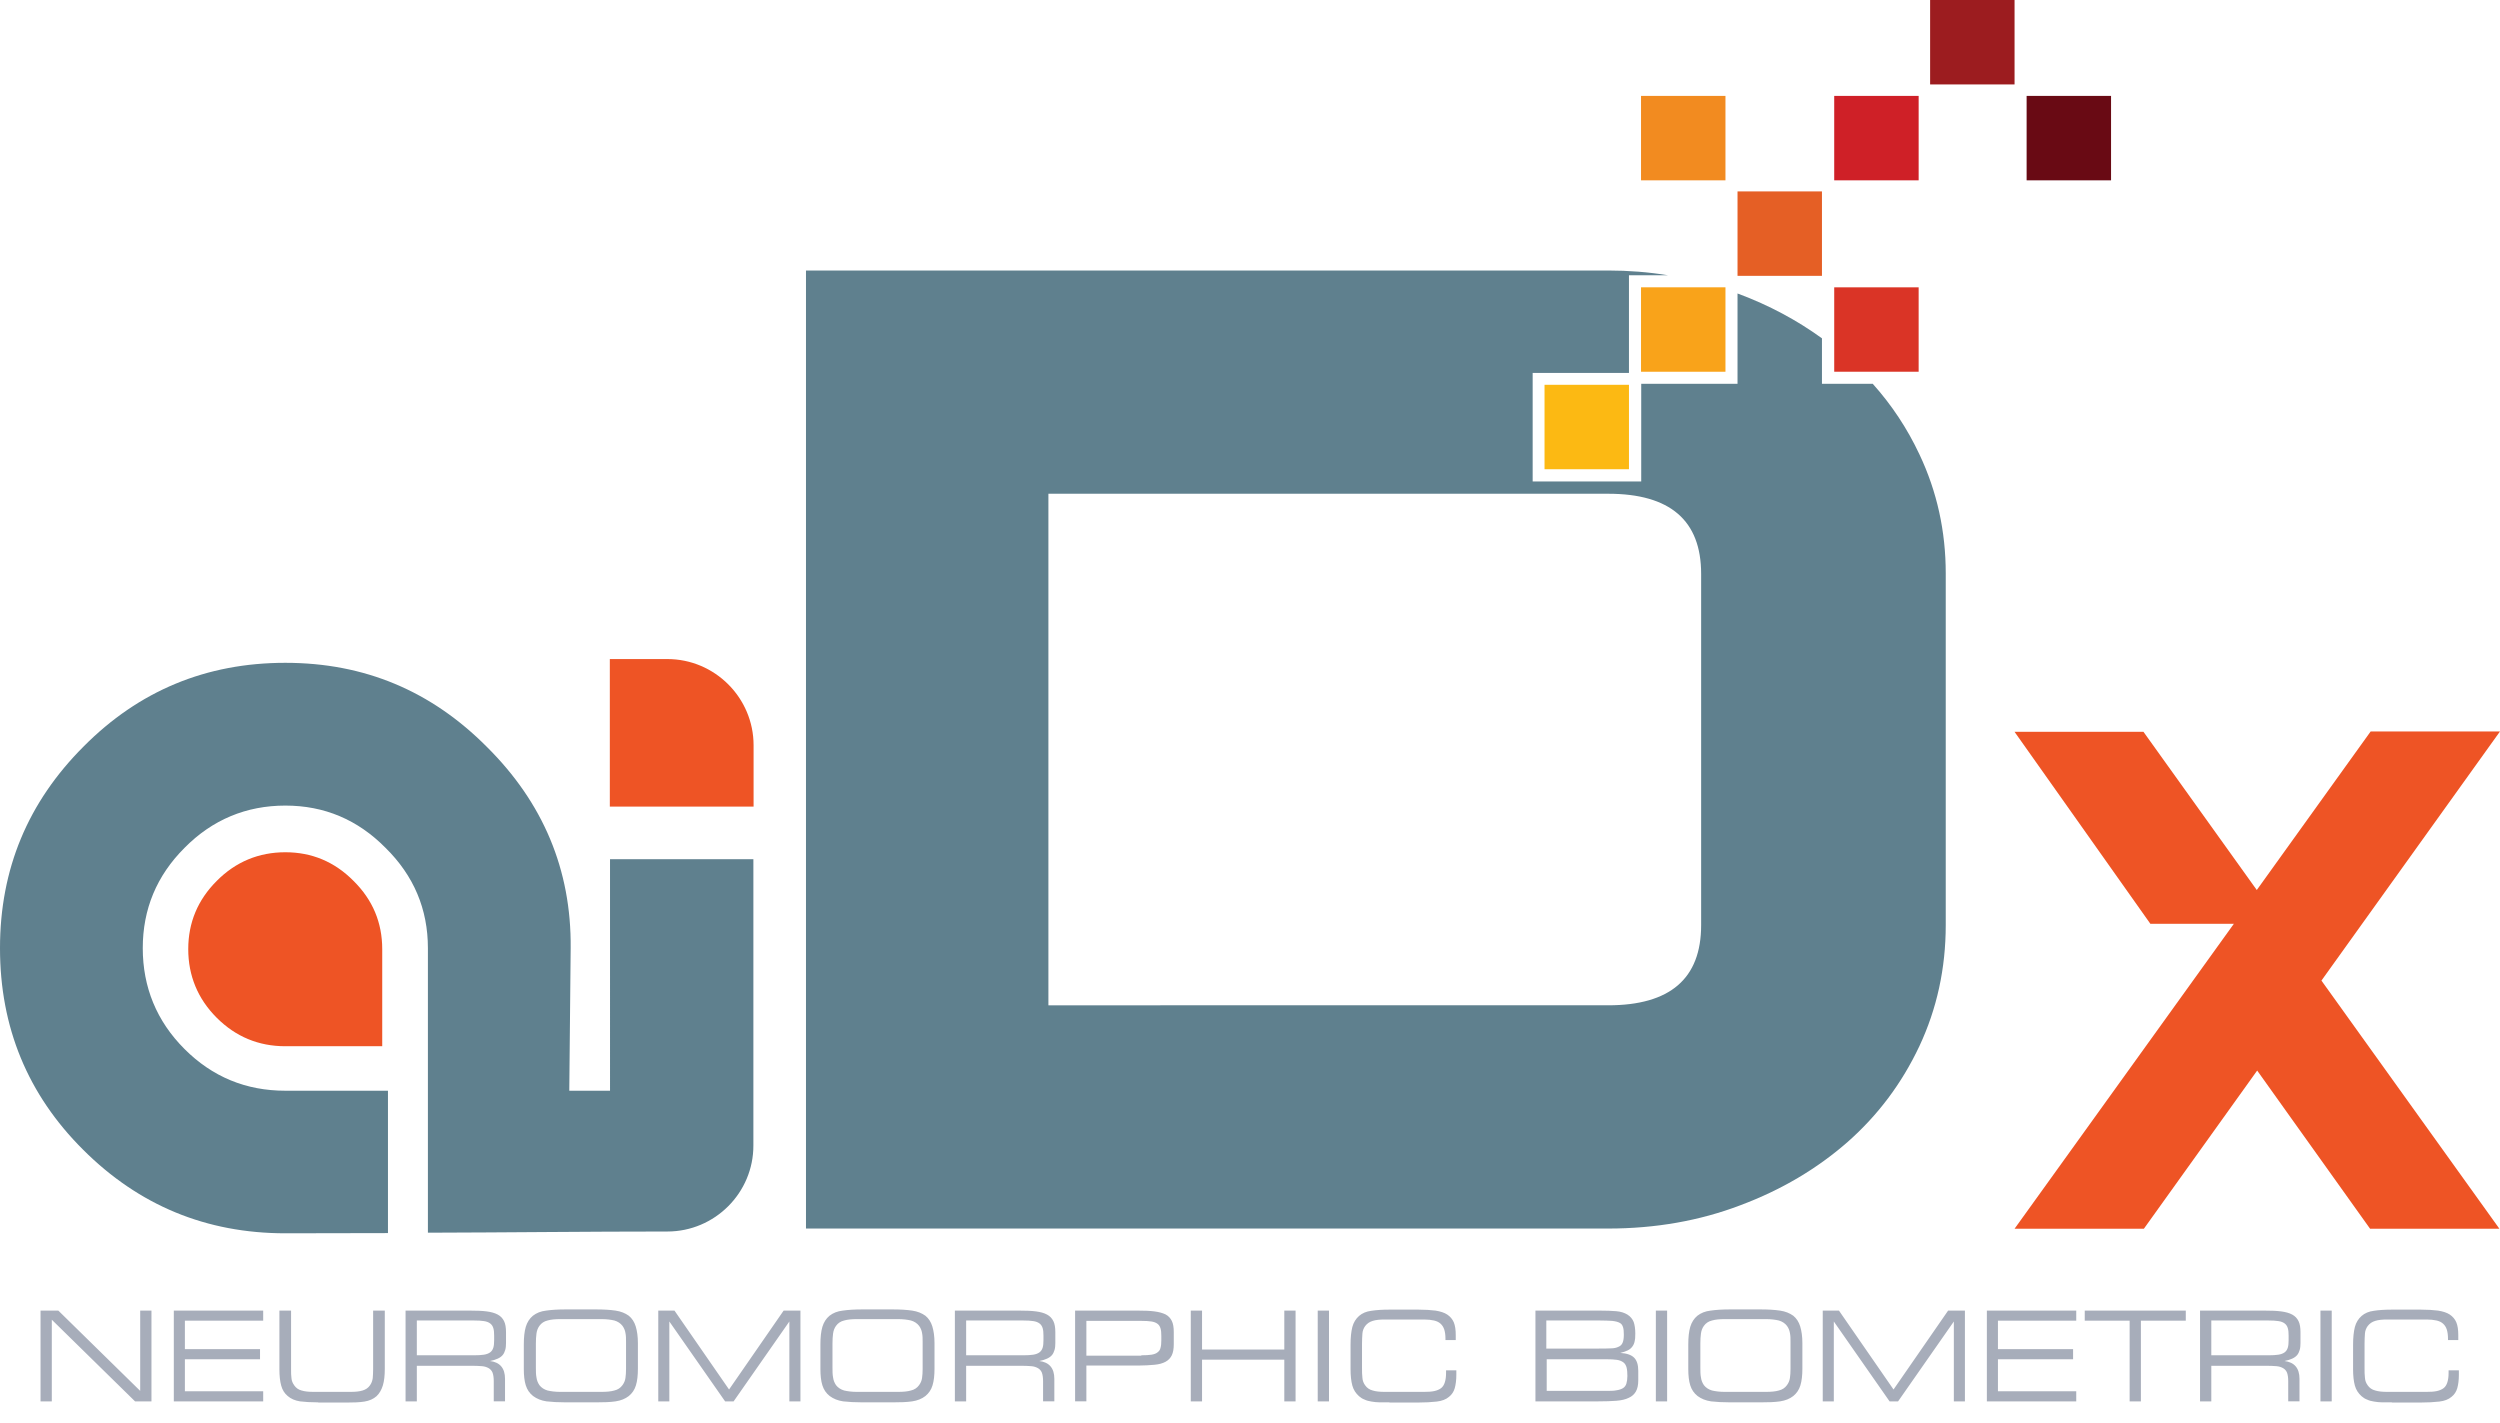<svg xmlns="http://www.w3.org/2000/svg" id="Artwork" width="1264.3" height="719.6" version="1.1"><defs><style>.cls-10,.cls-9{stroke-width:0}.cls-9{fill:#5f808e}.cls-10{fill:#ee5425}</style></defs><path id="Square_01" fill="#fcb913" stroke-width="0" d="M781.1 194.6h42.7v42.7h-42.7z" data-name="Square 01" opacity="1"/><path id="Square_02" fill="#f9a31a" stroke-width="0" d="M829.9 145.3h42.7V188h-42.7z" data-name="Square 02" opacity="1"/><path id="Square_03" fill="#f28b20" stroke-width="0" d="M829.9 48.5h42.7v42.7h-42.7z" data-name="Square 03" opacity="1"/><path id="Square_04" fill="#e55f25" stroke-width="0" d="M878.7 96.8h42.7v42.7h-42.7z" data-name="Square 04" opacity="1"/><path id="Square_05" fill="#da3426" stroke-width="0" d="M927.6 145.3h42.7V188h-42.7z" data-name="Square 05" opacity="1"/><path id="Square_06" fill="#cf2027" stroke-width="0" d="M927.6 48.5h42.7v42.7h-42.7z" data-name="Square 06" opacity="1"/><path id="Square_07" fill="#9c1c1f" stroke-width="0" d="M976.1 0h42.7v42.7h-42.7z" data-name="Square 07" opacity="1"/><path id="Square_08" fill="#690a14" stroke-width="0" d="M1024.9 48.5h42.7v42.7h-42.7z" data-name="Square 08" opacity="1"/><path id="D" d="M947 194.1h-25.6v-23c-12.7-9.2-26.7-16.7-42.2-22.5-.2 0-.3-.1-.5-.2v45.7H830v49.4h-54.9v-54.9h48.7v-49.4h19.7c-9.8-1.6-19.9-2.4-30.2-2.4H407.6v484.5h405.7c23.8 0 46.2-3.9 66.9-11.8 20.8-7.8 38.8-18.5 54.2-32 15.3-13.5 27.4-29.6 36.3-48.5 8.8-18.8 13.3-39.2 13.3-61.2V290c0-21.3-4.4-41.4-13.3-60.2-6.2-13.2-14.1-25.1-23.7-35.8zm-86.7 273.8c0 27-15.7 40.5-47 40.5H530.2V249.7h283.1c31.3 0 47 13.5 47 40.5V468z" class="cls-9"/><path id="Robotech_GP" d="M1018.9 370.1h65.1l57.3 80 57.6-80.2h65.4l-90.3 126 90 125.5h-65.4l-57.1-80-57.3 80h-65.4l110.9-154.2h-42.2l-68.7-97.1z" class="cls-10" data-name="Robotech GP"/><path d="M216.4 479.5c0-19.7-7.1-36.6-21.4-50.7-14.1-14.3-31-21.4-50.7-21.4s-36.9 7.1-51 21.4c-14.1 14.1-21.1 31-21.1 50.7s7 36.9 21.1 51c14.1 14.1 31.1 21.1 51 21.1h51.9v72c-17.4 0-34.7.1-51.9.1-40 0-74.1-14.1-102.3-42.3-28-27.9-42-61.9-42-101.9s14.1-73.8 42.3-102c28-28.2 62-42.3 102-42.3s73.8 14.2 102 42.6c28.2 28 42.7 61.9 42.3 101.7l-.7 72.1h20.6V434.5H381v144.7c.1 24-19.5 43.6-43.5 43.6-40.3 0-80.8.5-121.1.6V479.3z" class="cls-9"/><path d="M193.3 529v-49c0-13.4-4.8-24.9-14.5-34.5-9.6-9.7-21.1-14.5-34.5-14.5s-25.1 4.8-34.7 14.5c-9.6 9.6-14.4 21.1-14.4 34.5s4.8 25.1 14.4 34.7c9.6 9.6 21.2 14.4 34.7 14.4h49zm115.1-121.1v-74.6h29.1c24 0 43.6 19.6 43.6 43.6v31h-72.7z" class="cls-10"/><path fill="#a7adba" stroke-width="0" d="M20.5 662.8h9l41.4 40.6v-40.6h5.7v45.9h-8.3l-42.1-41.3v41.3h-5.7v-45.9zm67.4 0h45.2v5.1H93.5v14.4h38v5.1h-38v16.2h39.6v5.1H87.9v-45.9zm72.8 46.4c-3.5 0-6.5-.2-9-.5-2.5-.4-4.6-1.3-6.2-2.7-1.6-1.3-2.7-3.1-3.3-5.3-.6-2.2-.9-4.9-.9-8.2v-29.7h5.9v29.7c0 1.7 0 3.2.2 4.5.1 1.3.6 2.5 1.4 3.6.9 1.3 2.1 2.2 3.7 2.6 1.6.5 3.6.7 6 .7h18.9c2.4 0 4.4-.2 6-.7 1.6-.5 2.8-1.3 3.7-2.6.8-1.1 1.2-2.3 1.4-3.6.1-1.3.2-2.8.2-4.5v-29.7h5.9v29.4c0 3.4-.3 6.2-1 8.5-.7 2.2-1.7 4-3.2 5.4-1.6 1.4-3.6 2.3-6.1 2.7-2.5.4-5.5.5-9.1.5h-14zm44.4-46.4h32.7c3.2 0 6 .1 8.3.4 2.3.3 4.1.8 5.6 1.6s2.5 1.9 3.2 3.3c.7 1.4 1 3.3 1 5.6v5.5c0 1.3-.1 2.5-.4 3.5-.3 1-.7 1.9-1.3 2.6-.6.7-1.4 1.3-2.5 1.8s-2.4.9-3.9 1.2c5 .6 7.6 3.6 7.6 9v11.4h-5.7v-10.2c0-1.8-.2-3.2-.6-4.3-.4-1-1.1-1.8-2-2.3-.9-.5-2-.9-3.4-1-1.4-.1-3.1-.2-5.1-.2h-27.8v18h-5.7v-45.9zm34.6 22.6c2 0 3.7-.1 5-.3 1.3-.2 2.4-.6 3.2-1.2.8-.6 1.3-1.4 1.6-2.4.3-1 .4-2.3.4-3.8v-2.2c0-1.6-.1-2.8-.4-3.8-.3-1-.8-1.8-1.6-2.4-.8-.6-1.8-1-3.2-1.2-1.3-.2-3-.3-5-.3h-28.9v17.6h28.9zm46.5 23.8c-3.9 0-7.2-.2-9.8-.5-2.7-.4-4.9-1.3-6.8-2.7-1.8-1.4-3-3.2-3.7-5.4-.7-2.2-1-5-1-8.2v-12.5c0-3.6.3-6.5 1-8.9.7-2.3 1.9-4.2 3.6-5.6 1.8-1.4 4-2.3 6.7-2.6 2.7-.4 6-.6 9.9-.6h15.3c3.9 0 7.2.2 9.9.6 2.7.4 4.9 1.3 6.7 2.6 1.6 1.3 2.8 3.1 3.5 5.4.7 2.3 1.1 5.1 1.1 8.5v12.8c0 3.4-.3 6.2-1 8.5s-1.9 4-3.6 5.4c-1.8 1.4-4 2.3-6.7 2.7-2.7.4-6 .5-9.9.5h-15.3zm18-5.3c2.6 0 4.8-.2 6.5-.7 1.7-.4 3.1-1.3 4.1-2.7.8-1.1 1.3-2.2 1.5-3.6.2-1.3.3-2.9.3-4.7v-13.4c0-1.8 0-3.3-.3-4.7-.2-1.3-.7-2.5-1.5-3.6-1-1.3-2.4-2.2-4.1-2.7-1.7-.4-3.9-.7-6.5-.7h-20.8c-2.6 0-4.8.2-6.5.7-1.7.4-3.1 1.3-4.1 2.7-.8 1.1-1.3 2.4-1.5 3.9-.2 1.5-.3 3.1-.3 5.1v12c0 1.9 0 3.6.3 5.1.2 1.5.7 2.7 1.5 3.9 1 1.3 2.4 2.2 4.1 2.7 1.7.4 3.9.7 6.5.7h20.8zm28.7-41.1h8.2l27.6 39.9 27.6-39.9h8.5v45.9h-5.6v-40.4L371 708.7h-4.3l-28.2-40.4v40.4h-5.6v-45.9zm103.3 46.4c-3.9 0-7.2-.2-9.8-.5-2.7-.4-4.9-1.3-6.8-2.7-1.8-1.4-3-3.2-3.7-5.4-.7-2.2-1-5-1-8.2v-12.5c0-3.6.3-6.5 1-8.9.7-2.3 1.9-4.2 3.6-5.6 1.8-1.4 4-2.3 6.7-2.6 2.7-.4 6-.6 9.9-.6h15.3c3.9 0 7.2.2 9.9.6 2.7.4 4.9 1.3 6.7 2.6 1.6 1.3 2.8 3.1 3.5 5.4.7 2.3 1.1 5.1 1.1 8.5v12.8c0 3.4-.3 6.2-1 8.5s-1.9 4-3.6 5.4c-1.8 1.4-4 2.3-6.7 2.7-2.7.4-6 .5-9.9.5h-15.3zm18-5.3c2.6 0 4.8-.2 6.5-.7 1.7-.4 3.1-1.3 4.1-2.7.8-1.1 1.3-2.2 1.5-3.6.2-1.3.3-2.9.3-4.7v-13.4c0-1.8 0-3.3-.3-4.7-.2-1.3-.7-2.5-1.5-3.6-1-1.3-2.4-2.2-4.1-2.7-1.7-.4-3.9-.7-6.5-.7h-20.8c-2.6 0-4.8.2-6.5.7-1.7.4-3.1 1.3-4.1 2.7-.8 1.1-1.3 2.4-1.5 3.9-.2 1.5-.3 3.1-.3 5.1v12c0 1.9 0 3.6.3 5.1.2 1.5.7 2.7 1.5 3.9 1 1.3 2.4 2.2 4.1 2.7 1.7.4 3.9.7 6.5.7h20.8zm28.7-41.1h32.7c3.2 0 6 .1 8.3.4 2.3.3 4.1.8 5.6 1.6s2.5 1.9 3.2 3.3c.7 1.4 1 3.3 1 5.6v5.5c0 1.3-.1 2.5-.4 3.5-.3 1-.7 1.9-1.3 2.6-.6.7-1.4 1.3-2.5 1.8s-2.4.9-3.9 1.2c5 .6 7.6 3.6 7.6 9v11.4h-5.7v-10.2c0-1.8-.2-3.2-.6-4.3-.4-1-1.1-1.8-2-2.3-.9-.5-2-.9-3.4-1-1.4-.1-3.1-.2-5.1-.2h-27.8v18h-5.7v-45.9zm34.6 22.6c2 0 3.7-.1 5-.3 1.3-.2 2.4-.6 3.2-1.2.8-.6 1.3-1.4 1.6-2.4.3-1 .4-2.3.4-3.8v-2.2c0-1.6-.1-2.8-.4-3.8-.3-1-.8-1.8-1.6-2.4-.8-.6-1.8-1-3.2-1.2-1.3-.2-3-.3-5-.3h-28.9v17.6h28.9zm26.2-22.6h31.9c3.2 0 5.9.1 8.2.4 2.3.3 4.1.8 5.6 1.5 1.5.8 2.5 1.9 3.2 3.3.7 1.4 1 3.3 1 5.7v6c0 2.4-.3 4.2-1 5.7-.7 1.4-1.7 2.5-3.2 3.3-1.5.8-3.3 1.3-5.6 1.5s-5 .4-8.2.4h-26.2v18.1h-5.7v-45.9zm33.5 22.6c2.1 0 3.8-.1 5.1-.3 1.3-.2 2.4-.6 3.1-1.2.8-.6 1.3-1.3 1.5-2.3.3-1 .4-2.3.4-3.8v-2.2c0-1.6-.1-2.8-.4-3.8-.3-1-.8-1.8-1.5-2.3-.8-.6-1.8-1-3.1-1.2-1.3-.2-3-.3-5.1-.3h-27.8v17.6h27.8zm25-22.6h5.7v19.7h41.6v-19.7h5.7v45.9h-5.7v-21.1h-41.6v21.1h-5.7v-45.9zm64.2 0h5.7v45.9h-5.7v-45.9zm36.4 46.4h-5c-1.5 0-2.9-.2-4.2-.4-1.3-.2-2.5-.5-3.5-1-1.1-.4-2-1-2.8-1.7-1.6-1.4-2.8-3.2-3.4-5.4-.6-2.2-.9-5-.9-8.2V680c0-3.6.3-6.5.9-8.9.6-2.3 1.8-4.2 3.4-5.6 1.6-1.4 3.7-2.3 6.2-2.6 2.5-.4 5.6-.6 9.3-.6h14.4c3.4 0 6.4.2 8.8.5 2.4.4 4.4 1 5.9 2s2.6 2.3 3.3 3.9c.7 1.7 1 3.8 1 6.5v2.5H731v-.7c0-1.8-.2-3.3-.6-4.6-.4-1.2-1-2.2-1.9-3-.9-.8-2-1.3-3.3-1.6-1.4-.3-3-.5-5-.5h-19.9c-2.5 0-4.5.2-6.1.7s-2.8 1.3-3.8 2.6c-.8 1.1-1.3 2.4-1.4 3.8-.1 1.5-.2 3.1-.2 5.1v12.2c0 1.9 0 3.6.2 5.1.1 1.5.6 2.7 1.4 3.8.9 1.3 2.2 2.2 3.8 2.6 1.6.5 3.6.7 6.1.7h19.8c2.1 0 3.8-.1 5.2-.4 1.4-.3 2.6-.8 3.5-1.5.9-.7 1.5-1.7 1.9-3 .4-1.3.6-2.8.6-4.7V693h5.2v2.3c0 2.6-.3 4.9-.8 6.7-.5 1.8-1.5 3.3-2.9 4.4-1.5 1.3-3.6 2.1-6.2 2.4-2.6.3-5.9.5-9.8.5h-14.4zm73.6-46.4h32.7c3.2 0 6 .1 8.3.3 2.3.2 4.1.8 5.6 1.7 1.6 1 2.6 2.3 3.2 3.8.5 1.5.8 3.4.8 5.8s-.1 2.7-.3 3.8c-.2 1.1-.6 2-1.2 2.8-.6.8-1.3 1.4-2.3 1.9-1 .5-2.2.9-3.8 1.3 3.3.2 5.6 1 7 2.4 1.4 1.4 2.1 3.6 2.1 6.6v4.9c0 2.3-.4 4.2-1.2 5.6-.8 1.4-2 2.5-3.6 3.2-1.6.8-3.7 1.3-6.3 1.5-2.6.2-5.6.3-9.2.3h-31.7v-45.9zm5.7 19.2h26.1c2.5 0 4.6 0 6.3-.1 1.7 0 3-.3 4-.8 1-.4 1.7-1.1 2.1-2.1.4-.9.6-2.3.6-4s-.1-2.9-.4-3.8c-.3-1-.8-1.7-1.5-2.1-1-.6-2.3-.9-4-1.1-1.7-.1-3.8-.2-6.3-.2h-27v14.3zm30 21.4c2.2 0 4 0 5.4-.3 1.4-.2 2.5-.6 3.3-1.1.8-.5 1.4-1.3 1.7-2.3.3-1 .5-2.3.5-3.8s-.1-3.2-.4-4.3c-.3-1.1-.8-2-1.6-2.6-.8-.6-1.9-1.1-3.3-1.3-1.4-.2-3.2-.3-5.5-.3h-30v16h30zm25.3-40.6h5.7v45.9h-5.7v-45.9zm37.7 46.4c-3.9 0-7.2-.2-9.8-.5-2.7-.4-4.9-1.3-6.8-2.7-1.8-1.4-3-3.2-3.7-5.4-.7-2.2-1-5-1-8.2v-12.5c0-3.6.3-6.5 1-8.9.7-2.3 1.9-4.2 3.6-5.6 1.8-1.4 4-2.3 6.7-2.6 2.7-.4 6-.6 9.9-.6h15.3c3.9 0 7.2.2 9.9.6 2.7.4 4.9 1.3 6.7 2.6 1.6 1.3 2.8 3.1 3.5 5.4.7 2.3 1.1 5.1 1.1 8.5v12.8c0 3.4-.3 6.2-1 8.5s-1.9 4-3.6 5.4c-1.8 1.4-4 2.3-6.7 2.7-2.7.4-6 .5-9.9.5H875zm18-5.3c2.6 0 4.8-.2 6.5-.7 1.7-.4 3.1-1.3 4.1-2.7.8-1.1 1.3-2.2 1.5-3.6.2-1.3.3-2.9.3-4.7v-13.4c0-1.8 0-3.3-.3-4.7-.2-1.3-.7-2.5-1.5-3.6-1-1.3-2.4-2.2-4.1-2.7-1.7-.4-3.9-.7-6.5-.7h-20.8c-2.6 0-4.8.2-6.5.7-1.7.4-3.1 1.3-4.1 2.7-.8 1.1-1.3 2.4-1.5 3.9-.2 1.5-.3 3.1-.3 5.1v12c0 1.9 0 3.6.3 5.1.2 1.5.7 2.7 1.5 3.9 1 1.3 2.4 2.2 4.1 2.7 1.7.4 3.9.7 6.5.7h20.8zm28.7-41.1h8.2l27.6 39.9 27.6-39.9h8.5v45.9h-5.6v-40.4l-28.2 40.4h-4.3l-28.2-40.4v40.4h-5.6v-45.9zm83 0h45.2v5.1h-39.6v14.4h38v5.1h-38v16.2h39.6v5.1h-45.2v-45.9zm72.2 5.1h-22.7v-5.1h51.1v5.1h-22.7v40.8h-5.7v-40.8zm35.6-5.1h32.7c3.2 0 6 .1 8.3.4 2.3.3 4.1.8 5.6 1.6s2.5 1.9 3.2 3.3c.7 1.4 1 3.3 1 5.6v5.5c0 1.3-.1 2.5-.4 3.5-.3 1-.7 1.9-1.3 2.6-.6.7-1.4 1.3-2.5 1.8s-2.4.9-3.9 1.2c5 .6 7.6 3.6 7.6 9v11.4h-5.7v-10.2c0-1.8-.2-3.2-.6-4.3-.4-1-1.1-1.8-2-2.3-.9-.5-2-.9-3.4-1-1.4-.1-3.1-.2-5.1-.2h-27.8v18h-5.7v-45.9zm34.6 22.6c2 0 3.7-.1 5-.3s2.4-.6 3.2-1.2c.8-.6 1.3-1.4 1.6-2.4.3-1 .4-2.3.4-3.8v-2.2c0-1.6-.1-2.8-.4-3.8-.3-1-.8-1.8-1.6-2.4-.8-.6-1.8-1-3.2-1.2-1.3-.2-3-.3-5-.3h-28.9v17.6h28.9zm26.3-22.6h5.7v45.9h-5.7v-45.9zm36.3 46.4h-5c-1.5 0-2.9-.2-4.2-.4-1.3-.2-2.5-.5-3.5-1-1.1-.4-2-1-2.8-1.7-1.6-1.4-2.8-3.2-3.4-5.4-.6-2.2-.9-5-.9-8.2V680c0-3.6.3-6.5.9-8.9.6-2.3 1.8-4.2 3.4-5.6 1.6-1.4 3.7-2.3 6.2-2.6 2.5-.4 5.6-.6 9.3-.6h14.4c3.4 0 6.4.2 8.8.5 2.4.4 4.4 1 5.9 2s2.6 2.3 3.3 3.9c.7 1.7 1 3.8 1 6.5v2.5h-5.2v-.7c0-1.8-.2-3.3-.6-4.6-.4-1.2-1-2.2-1.9-3-.9-.8-2-1.3-3.3-1.6-1.4-.3-3-.5-5-.5h-19.9c-2.5 0-4.5.2-6.1.7-1.6.5-2.8 1.3-3.8 2.6-.8 1.1-1.3 2.4-1.4 3.8-.1 1.5-.2 3.1-.2 5.1v12.2c0 1.9 0 3.6.2 5.1.1 1.5.6 2.7 1.4 3.8.9 1.3 2.2 2.2 3.8 2.6 1.6.5 3.6.7 6.1.7h19.8c2.1 0 3.8-.1 5.2-.4 1.4-.3 2.6-.8 3.5-1.5.9-.7 1.5-1.7 1.9-3 .4-1.3.6-2.8.6-4.7V693h5.2v2.3c0 2.6-.3 4.9-.8 6.7-.5 1.8-1.5 3.3-2.9 4.4-1.5 1.3-3.6 2.1-6.2 2.4-2.6.3-5.9.5-9.8.5h-14.4z"/></svg>